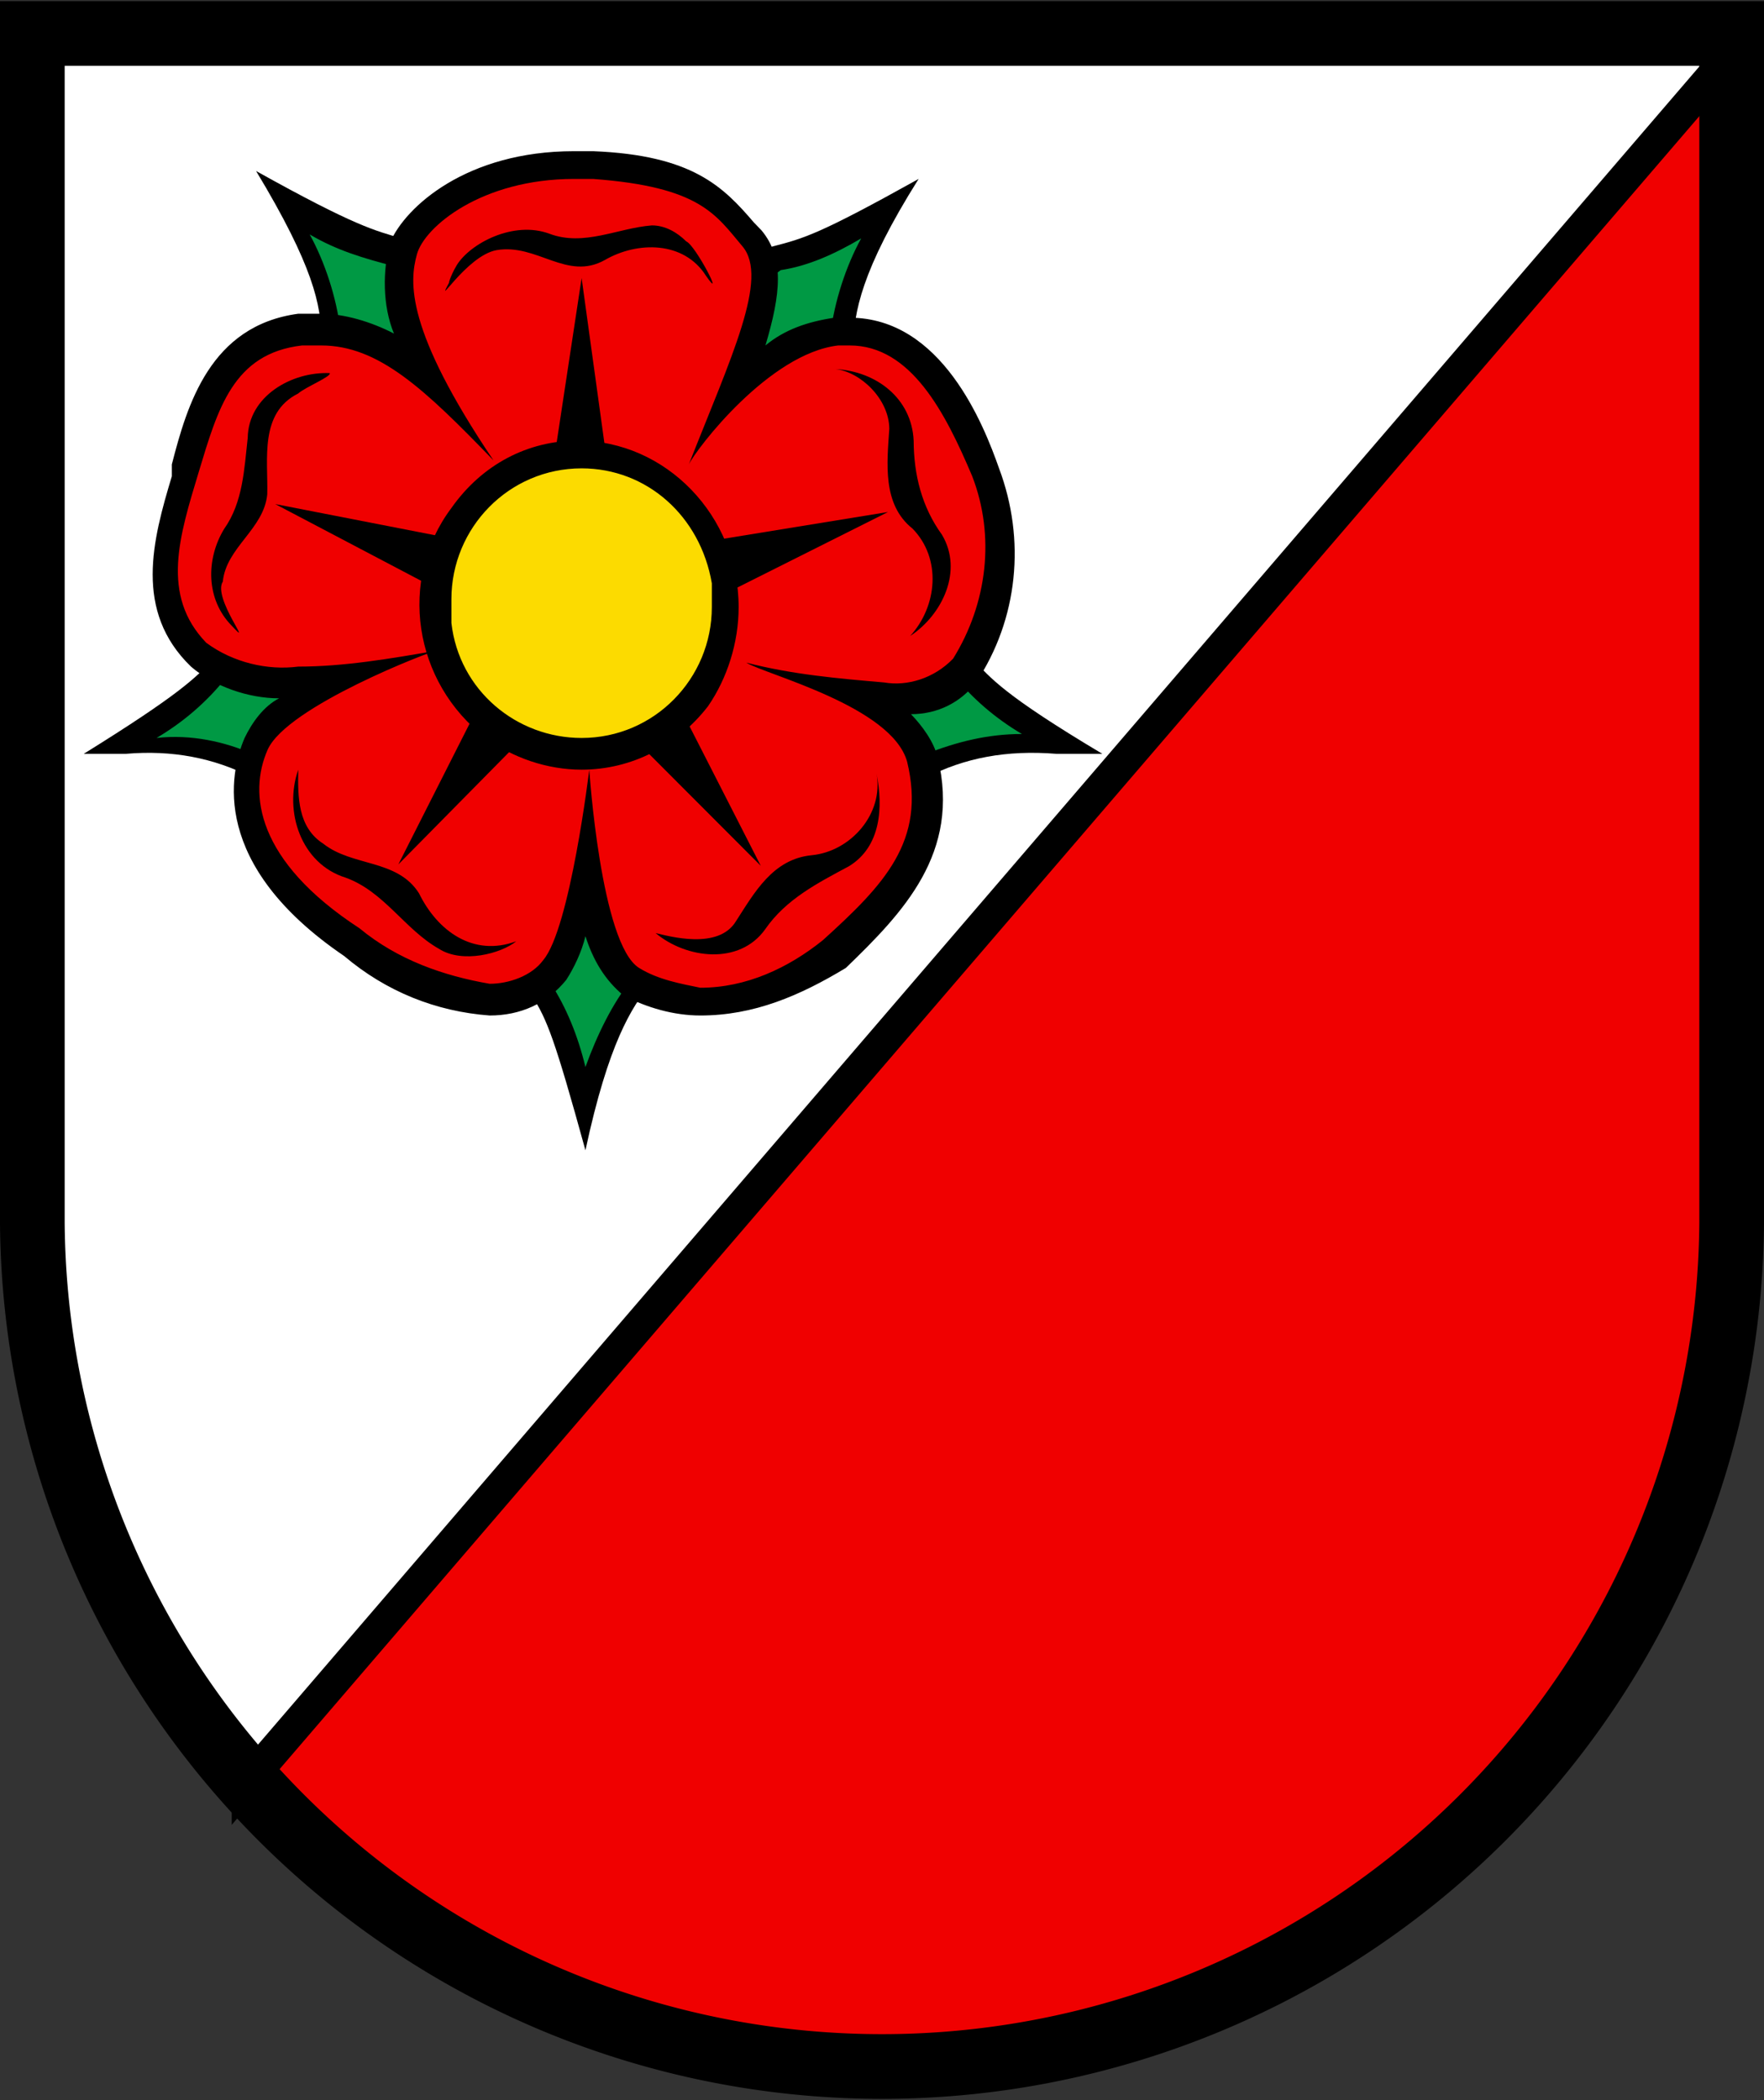 <?xml version="1.0" encoding="UTF-8"?>
<svg width="600" height="714" xmlns="http://www.w3.org/2000/svg">
 <rect width="100%" height="100%" fill="#333333" stroke="none"/>
 <path d="M11.7 12.442v404.62a289.01 289.01 0 0 0 578.01 0V12.442z" fill="#fff"/>
 <path d="m96.224 70.272c9.119 13.479 14.328 28.307 15.631 43.135l37.778 29.655 23.447-18.87c-10.421-14.827-23.448-26.961-37.778-39.093-14.329-1.348-27.354-8.088-39.079-14.827zm205.82 1.348c-11.724 8.087-24.751 13.48-37.778 16.177-14.329 10.784-27.354 24.263-37.776 39.09l23.447 17.523 37.776-29.655c0-14.827 5.212-31.004 14.33-43.135zm-27.355 138.84-3.908 31.003 42.987 18.87c13.026-6.74 28.659-9.436 42.989-8.088h1.302c-11.724-6.74-23.448-16.174-32.566-26.958-15.632-8.088-33.868-12.132-50.804-14.827zm-148.5 1.347c-18.237 2.696-35.171 6.74-50.804 14.827-9.119 10.784-20.841 18.87-32.564 25.61h1.303c14.329-1.348 28.657 1.348 42.987 8.088l42.987-18.87zm58.62 68.745c-2.605 18.871-2.605 36.396-1.303 55.268 7.816 12.132 11.725 25.611 14.33 39.091 3.908-14.827 10.421-29.654 20.842-41.785l-5.21-48.527z" fill="#094"/>
 <path d="m199.13 391.1c-10.421-37.744-13.027-44.485-18.238-52.573-5.21-8.088 0-62.008 0-62.008l35.171 5.392 5.21 52.573c-6.512 8.088-14.328 20.22-22.144 56.616m0-28.309c3.908-10.783 9.118-21.568 15.63-29.656l-5.21-43.136-22.145-4.044c-1.303 16.176-2.605 32.352 0 48.528 5.21 8.088 9.118 17.524 11.723 28.309m-113.32-98.402c-13.026-6.74-27.356-9.436-42.987-8.088h-14.329c32.566-20.22 37.777-25.612 44.29-32.352s57.315-17.524 57.315-17.524l5.21 37.744zm0-8.088 39.079-16.175-2.605-22.916c-15.632 2.696-31.264 6.74-45.592 13.48-6.514 8.088-14.33 14.828-23.448 20.22 11.723-1.348 23.448 1.348 32.566 5.392m229.22 8.087-46.895-20.22 5.21-36.396s50.803 9.436 57.316 16.176 10.42 12.132 44.29 32.352h-15.632c-16.933-1.348-31.263 1.348-44.29 8.088m0-8.088c10.422-4.044 20.843-6.74 32.567-6.74-9.118-5.392-16.934-12.132-23.448-20.22-14.329-6.74-29.96-10.784-45.592-13.48l-3.908 22.915 40.382 17.524m-165.4-109.19-40.382-32.353c0-10.784-2.606-24.264-22.145-56.616 33.868 18.872 40.381 20.22 49.5 22.916 9.118 2.696 42.986 43.136 42.986 43.136zm0-9.437 18.236-13.48c-9.118-12.132-20.842-24.264-33.869-33.7-10.42-2.697-19.54-5.393-28.658-10.785 5.21 9.437 9.118 21.57 10.42 32.353l33.87 25.612m99.004 12.131-28.658-22.916s32.566-40.44 42.987-43.136c10.42-2.696 15.631-4.044 49.5-22.916-19.539 31.005-22.145 45.833-22.145 56.617zm0-9.436 33.87-26.96c1.302-10.785 5.21-22.917 10.42-32.353-9.119 5.392-18.237 9.436-27.356 10.784-13.026 9.436-23.448 21.568-32.566 35.049l15.631 13.48"/>
 <path d="m195.23 55.446c-33.869 0-54.71 17.524-58.618 28.309s-3.908 21.569 7.816 43.136c-9.119-9.437-22.145-14.828-35.171-14.828h-7.816c-27.356 4.044-33.869 26.961-39.079 47.181v4.044c-5.21 20.22-11.723 41.788 5.21 59.313 10.422 8.088 22.146 10.784 35.172 9.437h10.42c-10.42 4.044-19.54 10.784-26.052 20.22-3.908 10.784-10.421 39.093 32.566 67.4 13.026 10.785 29.96 17.525 46.895 20.22 9.118 0 16.934-4.043 22.145-10.783 6.513-9.437 9.118-20.22 11.723-32.352 2.605 16.176 7.815 31.004 15.63 36.396 6.514 4.044 14.33 6.74 23.449 5.392 16.934 0 32.566-6.74 44.29-17.524 20.843-17.524 37.777-35.05 29.96-66.053-3.907-9.437-10.42-16.176-19.54-21.57h6.514c10.42 1.349 19.539-2.695 27.356-9.436 13.026-20.22 15.63-45.833 6.513-67.4-7.816-21.57-20.842-47.182-45.592-47.182h-3.908c-13.026 2.696-24.75 9.437-33.87 18.872 9.12-24.264 14.33-40.44 5.211-51.225h-3.907c-7.816-9.436-16.934-20.22-50.803-22.916l-6.514 1.348" fill="#f00000"/>
 <path d="m238.21 345.27c-9.118 0-18.236-2.696-26.053-6.74-6.513-5.392-10.421-12.132-13.026-20.22-1.303 5.392-3.908 10.784-6.513 14.828-6.513 8.088-15.631 12.132-26.053 12.132-18.236-1.348-35.171-8.088-49.5-20.22-45.592-31.004-39.08-62.008-33.87-74.14 2.606-5.392 6.514-10.784 11.724-13.48-10.421 0-22.145-4.044-29.961-10.784-19.54-18.872-13.026-43.136-6.513-64.705v-4.044c5.21-20.22 13.026-47.181 42.987-51.225h7.815c7.816 0 16.934 2.696 24.75 6.74-3.907-9.437-3.907-21.57-1.302-31.004 5.21-12.132 26.053-31.004 62.527-31.004h6.513c33.87 1.348 44.29 12.132 54.71 24.264l2.605 2.696c7.816 9.436 6.514 21.569 1.303 39.093 6.513-5.392 14.329-8.088 23.447-9.437h5.21c31.265 0 45.593 36.396 50.804 51.225 9.118 24.264 6.513 51.225-7.816 72.793-5.21 6.74-13.026 10.784-22.145 10.784 3.908 4.044 7.816 9.437 9.118 14.828 7.816 32.352-11.723 52.573-31.264 71.445-15.63 9.437-31.264 16.176-49.5 16.176m0-9.436c15.631 0 29.961-6.74 41.684-16.176 20.843-18.872 35.171-33.701 28.658-60.661-5.21-18.872-48.197-29.656-54.71-33.701 15.631 4.044 31.264 5.392 46.895 6.74 7.816 1.348 16.934-1.348 23.447-8.088 11.723-18.872 14.33-41.788 6.514-62.008-9.119-21.57-20.842-44.484-41.684-44.484h-3.909c-23.448 2.696-48.197 35.049-50.803 40.44 14.33-36.395 27.356-63.356 18.236-74.14-9.119-10.783-14.329-20.22-50.803-22.915h-6.513c-31.264 0-50.803 16.176-53.408 25.612s-3.908 25.612 26.053 70.097c-23.447-24.264-39.079-39.093-58.618-39.093h-6.513c-23.447 2.696-28.658 21.569-35.17 43.136-6.514 21.569-13.027 41.788 2.604 57.965 9.119 6.74 20.843 9.436 31.264 8.088 15.631 0 31.264-2.696 46.895-5.392-1.302 0-50.803 18.872-57.316 33.7-6.513 14.829-3.908 37.745 31.264 60.662 13.026 10.784 28.658 16.176 44.29 18.872 6.513 0 14.33-2.696 18.236-8.088 9.119-10.784 15.631-64.705 15.631-64.705s3.908 59.313 16.934 67.4c6.513 4.045 14.33 5.393 20.842 6.74"/>
 <path d="M221.72 76.64c-11.656.907-23.088 7.252-34.84 2.83-12.186-4.535-26.915 3.259-31.515 10.68-2.461 4.16-3.064 7.136-2.36 5.49-5.842 10.771 5.55-8.746 15.9-10.593 13.796-2.339 23.896 10.6 36.842 3.348C216.81 82 232.618 81.89 240.13 93.77c6.758 9.71-3.552-10.46-6.733-11.7-3.078-3.098-7.206-5.442-11.675-5.43zm62.475 48.853c8.478.958 18.193 10.107 18.292 20.287-.77 11.626-2.466 25.724 7.908 33.956 9.951 10.196 8.415 26.415-.817 36.509 10.96-7.21 18.115-22.177 10.826-34.423-6.862-9.46-9.589-20.389-9.636-31.958-.644-14.526-12.797-23.622-26.573-24.37zm-172.05 1.367c-12.919-.54-27.694 7.834-27.885 22.033-1.194 10.565-1.608 21.9-8.006 30.916-6.283 10.336-6.23 24.028 2.571 32.942 8.062 8.737-6.649-9.472-3.038-14.996 1.142-11.662 13.967-17.802 15.116-29.687.301-12.003-2.72-27.637 10.494-34.263 2.479-2.191 11.484-5.84 10.748-6.945zM101.446 261.7c-4.965 14.16.924 31.987 16.118 36.703 13.116 4.75 20.048 17.553 31.685 24.161 8.027 5.175 21.238 1.636 26.357-2.54-14.693 5.457-26.849-3.562-33.084-16.296-7.38-11.676-22.639-9.036-32.523-16.843-8.758-5.602-8.713-15.95-8.554-25.185zm196.69 1.348c2.52 13.589-8.722 26.464-22.099 27.736-13.165 1.309-19.385 12.638-25.706 22.426-5.969 9.886-22.804 5.084-27.337 4.037 10.413 8.714 28.514 10.99 37.267-1.291 7.079-10.251 17.894-15.749 28.477-21.425 10.975-6.675 11.682-20.177 9.4-31.484z"/>
 <path d="m197.83 94.545 13.026 94.365 91.184-14.828-83.369 41.788 40.094 78.504-62.239-62.327-61.041 61.861 40.199-79.385-82.066-43.136 89.882 17.524z"/>
 <path d="m196.52 153.85c-27.356 0-49.5 22.916-49.5 49.876v8.088c3.908 25.612 24.75 43.136 49.5 43.136 15.631 0 29.961-8.088 39.079-20.22 7.816-10.784 10.421-24.264 9.118-37.744-3.907-25.612-24.75-43.136-48.197-43.136" fill="#fcdb00"/>
 <path d="m197.83 261.69c-11.723 0-23.448-4.044-32.566-10.784-24.75-18.872-29.961-53.921-11.723-78.185 10.421-14.828 26.053-22.916 42.987-22.916 29.961 0 54.71 25.612 54.71 56.616 0 12.132-3.908 24.264-10.421 33.701-10.421 13.48-26.053 21.569-42.987 21.569m0-10.784c24.75 0 44.29-20.22 44.29-44.484v-8.088c-3.908-22.916-22.145-39.093-44.29-39.093-24.75 0-44.29 20.22-44.29 44.484v8.088c2.605 22.916 22.145 39.093 44.29 39.093"/>
 <path d="m589.71 17.426-505.39 588.19a289.01 289.01 0 0 0 505.39-188.55z" fill="#f00000" stroke="#000" stroke-width="11"/>
 <path d="M11 11.387v404.62a289.01 289.01 0 0 0 578 0V11.387z" fill="none" stroke="#000" stroke-width="22"/>
</svg>
